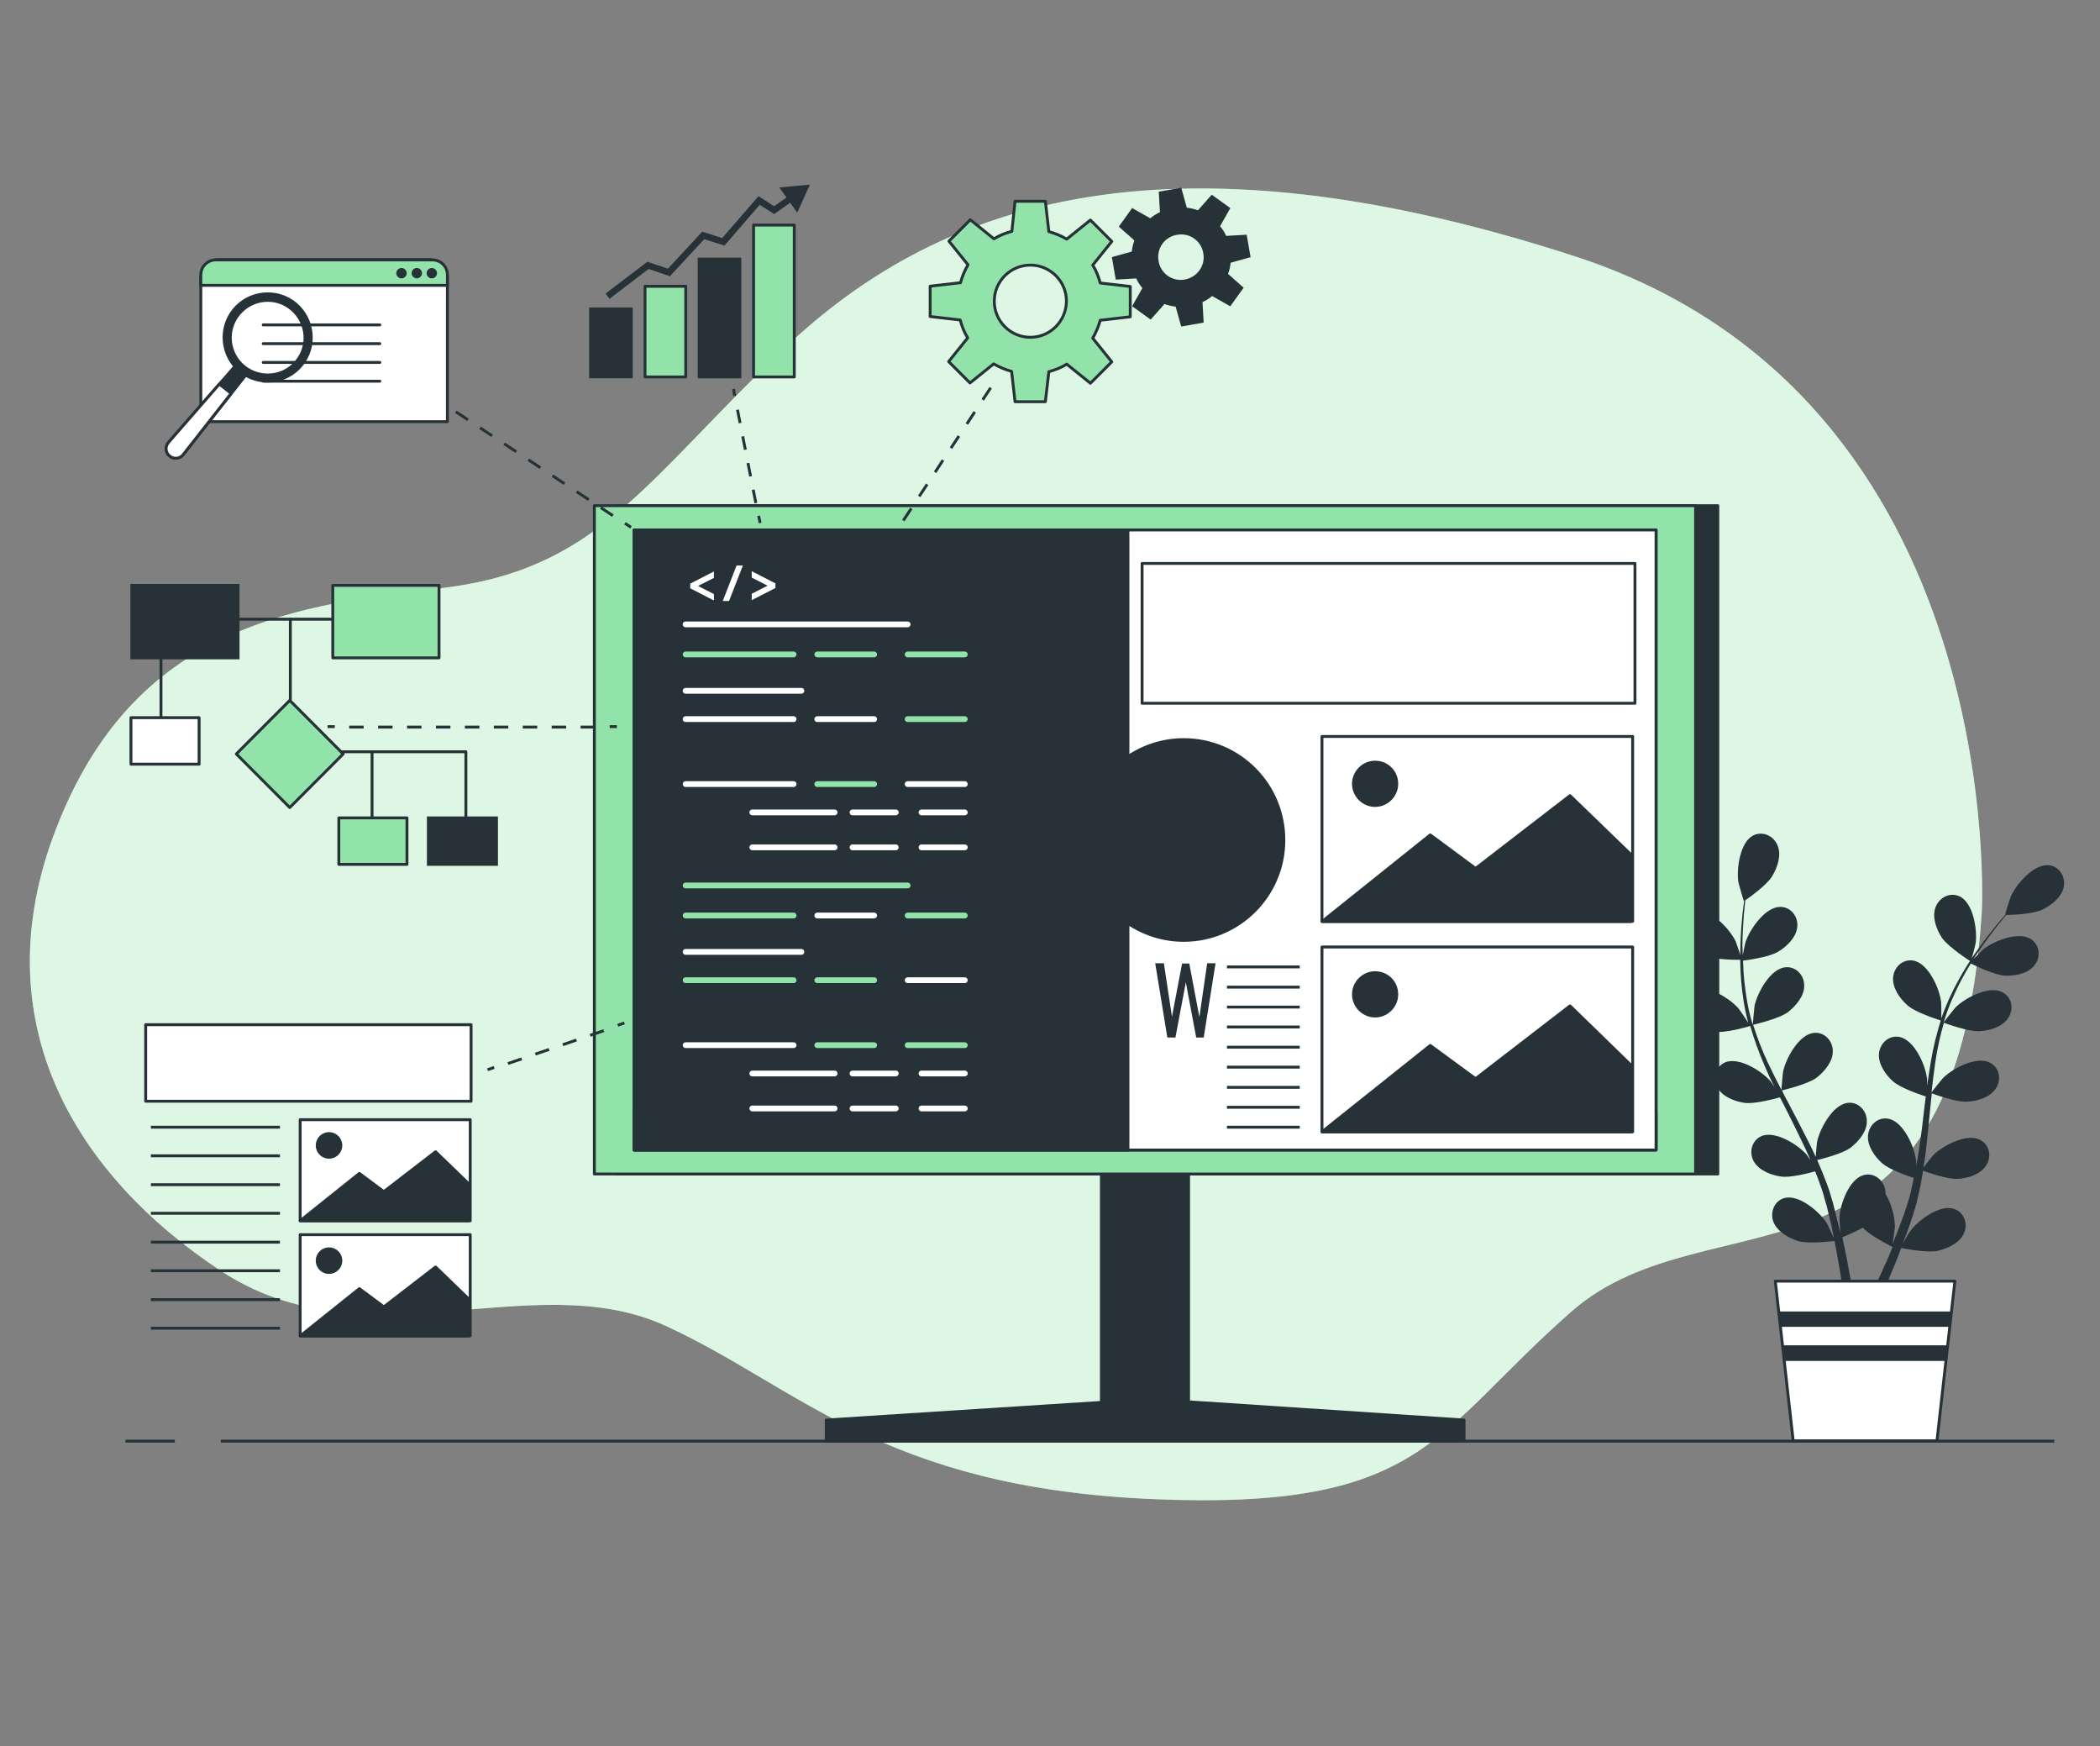 <svg xmlns="http://www.w3.org/2000/svg" xmlns:xlink="http://www.w3.org/1999/xlink" width="545" zoomAndPan="magnify" viewBox="0 0 408.75 339.75" height="453" preserveAspectRatio="xMidYMid meet" version="1.0"><rect x="0" y="0" width="408.75" height="339.75" fill="#808080" stroke="none"/><path fill="#92e3a9" d="M 385.734 177.535 C 385.734 177.535 391.352 77.426 306.5 49.863 C 221.652 22.305 178.945 42.555 151.973 68.426 C 125 94.297 116.012 111.168 85.105 114.543 C 54.199 117.918 25.539 123.543 10.93 161.227 C -3.68 198.91 14.863 228.719 42.961 247.277 C 71.055 265.84 103.648 246.152 129.496 257.965 C 155.344 269.773 171.641 289.461 224.461 291.711 C 277.281 293.961 278.969 278.773 305.941 255.152 C 332.91 231.531 380.676 256.277 385.734 177.535 Z M 385.734 177.535 " fill-opacity="1" fill-rule="nonzero"/><path fill="#ffffff" d="M 385.734 177.535 C 385.734 177.535 391.352 77.426 306.5 49.863 C 221.652 22.305 178.945 42.555 151.973 68.426 C 125 94.297 116.012 111.168 85.105 114.543 C 54.199 117.918 25.539 123.543 10.93 161.227 C -3.68 198.91 14.863 228.719 42.961 247.277 C 71.055 265.84 103.648 246.152 129.496 257.965 C 155.344 269.773 171.641 289.461 224.461 291.711 C 277.281 293.961 278.969 278.773 305.941 255.152 C 332.91 231.531 380.676 256.277 385.734 177.535 Z M 385.734 177.535 " fill-opacity="0.698" fill-rule="nonzero"/><path fill="#263238" d="M 331.844 185.973 C 333.922 186.871 339.035 186.762 339.035 186.762 C 339.094 186.762 337.914 183.387 337.855 183.219 C 336.734 180.855 333.191 176.973 330.27 177.367 C 328.191 177.648 327.012 179.73 327.516 181.699 C 328.023 183.668 330.047 185.184 331.844 185.973 Z M 331.844 185.973 " fill-opacity="1" fill-rule="nonzero"/><path fill="#263238" d="M 333.586 200.766 C 335.777 201.102 340.328 199.754 340.668 199.641 C 341.398 202.172 342.352 204.758 343.422 207.289 C 344.039 208.75 344.711 210.215 345.441 211.621 C 345.051 211 344.656 210.438 344.602 210.383 C 342.914 208.414 338.477 205.602 335.777 206.727 C 333.867 207.57 333.305 209.875 334.262 211.621 C 335.273 213.418 337.633 214.32 339.543 214.602 C 341.508 214.883 345.387 213.812 346.453 213.531 C 346.734 214.094 347.016 214.656 347.297 215.164 C 348.645 217.805 349.938 220.449 351.176 223.035 C 351.625 223.938 352.016 224.895 352.41 225.793 C 352.016 225.23 351.738 224.781 351.68 224.723 C 349.996 222.758 345.555 219.945 342.859 221.07 C 340.949 221.914 340.387 224.219 341.34 225.961 C 342.352 227.762 344.711 228.66 346.621 228.941 C 348.477 229.223 352.129 228.27 353.309 227.93 C 353.703 228.887 354.039 229.844 354.379 230.797 C 354.602 231.473 354.828 232.035 354.996 232.711 C 355.164 233.387 355.332 234.004 355.559 234.68 C 355.84 235.918 356.176 237.211 356.457 238.449 C 356.625 239.293 356.793 240.137 356.961 240.922 C 356.57 240.023 355.668 238.223 355.613 238.055 C 354.207 235.859 350.277 232.43 347.41 233.105 C 345.387 233.609 344.488 235.805 345.16 237.715 C 345.891 239.629 348.082 240.867 349.938 241.484 C 351.961 242.102 356.512 241.543 357.074 241.484 C 357.355 242.836 357.582 244.184 357.805 245.422 C 358.312 248.176 358.648 250.652 358.93 252.734 L 360.84 252.734 C 360.504 250.539 360.055 248.008 359.492 245.086 C 359.211 243.734 358.93 242.215 358.594 240.754 C 358.93 240.641 360.84 239.855 362.582 238.898 C 364.098 240.527 367.918 242.383 368.371 242.664 C 367.863 243.961 367.359 245.195 366.797 246.32 C 365.727 248.738 364.719 250.934 363.875 252.734 L 365.953 252.734 C 366.738 251.047 367.527 249.133 368.426 246.996 C 368.988 245.703 369.492 244.297 370.055 242.836 C 370.617 242.945 375.113 243.848 377.191 243.398 C 379.102 242.945 381.406 241.879 382.25 240.023 C 383.09 238.168 382.359 235.918 380.34 235.242 C 377.586 234.285 373.371 237.434 371.797 239.574 C 371.684 239.684 370.84 241.148 370.336 242.047 C 370.562 241.484 370.785 240.867 371.012 240.305 C 371.461 239.121 371.852 237.887 372.305 236.59 C 372.473 235.973 372.695 235.297 372.863 234.68 C 373.09 234.062 373.203 233.328 373.371 232.656 C 373.766 231.078 374.043 229.449 374.324 227.816 C 375.395 228.211 379.16 229.504 381.07 229.391 C 383.035 229.281 385.453 228.551 386.574 226.805 C 387.699 225.117 387.305 222.758 385.395 221.801 C 382.812 220.449 378.148 222.926 376.293 224.781 C 376.18 224.895 375 226.355 374.383 227.199 C 374.551 226.188 374.719 225.23 374.832 224.219 C 375.168 221.352 375.449 218.367 375.73 215.445 C 375.844 214.543 375.898 213.645 376.012 212.746 C 376.406 212.914 380.844 214.543 382.98 214.375 C 384.945 214.262 387.363 213.531 388.484 211.789 C 389.609 210.102 389.215 207.738 387.305 206.781 C 384.723 205.434 380.059 207.906 378.203 209.766 C 378.09 209.875 376.348 212.012 375.957 212.574 C 376.18 210.605 376.406 208.641 376.688 206.727 C 377.078 204.082 377.641 201.496 378.371 199.02 C 378.539 199.078 383.148 200.82 385.395 200.652 C 387.363 200.539 389.777 199.809 390.902 198.066 C 392.027 196.379 391.633 194.016 389.723 193.059 C 387.137 191.711 382.473 194.184 380.621 196.039 C 380.449 196.211 378.652 198.457 378.371 198.91 C 378.426 198.738 378.426 198.629 378.484 198.457 C 379.27 195.816 380.395 193.398 381.52 191.148 C 382.191 189.855 382.867 188.672 383.598 187.492 C 384.441 187.887 388.207 189.742 390.227 189.855 C 392.195 189.91 394.668 189.516 395.961 187.887 C 397.254 186.309 397.082 183.949 395.34 182.766 C 392.926 181.137 388.035 183.105 386.016 184.734 C 385.902 184.848 384.891 185.859 384.16 186.59 C 384.496 186.086 384.832 185.523 385.172 185.074 C 386.406 183.219 387.645 181.641 388.711 180.234 C 389.328 179.449 389.945 178.719 390.508 178.043 C 391.52 178.043 395.68 177.875 397.477 177.031 C 399.219 176.188 401.242 174.668 401.691 172.645 C 402.086 170.676 400.906 168.594 398.824 168.367 C 395.902 168.031 392.477 172.023 391.41 174.387 C 391.297 174.613 390.227 177.988 390.285 177.988 C 390.285 177.988 390.34 177.988 390.34 177.988 C 389.777 178.605 389.215 179.281 388.598 180.012 C 387.477 181.418 386.184 182.992 384.945 184.793 C 383.652 186.59 382.359 188.617 381.125 190.867 C 379.891 193.117 378.766 195.535 377.867 198.176 C 377.867 198.234 377.867 198.234 377.867 198.289 C 377.867 197.445 377.867 195.027 377.809 194.859 C 377.473 192.273 375.336 187.492 372.473 186.93 C 370.391 186.535 368.652 188.168 368.48 190.191 C 368.312 192.215 369.773 194.297 371.234 195.59 C 372.863 197.055 377.418 198.457 377.754 198.57 C 376.969 201.102 376.293 203.746 375.844 206.5 C 375.562 208.078 375.336 209.652 375.113 211.227 C 375.113 210.496 375.113 209.82 375.055 209.707 C 374.719 207.121 372.582 202.34 369.719 201.777 C 367.641 201.383 365.898 203.016 365.727 205.039 C 365.559 207.062 367.02 209.145 368.48 210.438 C 369.941 211.73 373.82 213.027 374.832 213.363 C 374.777 213.98 374.664 214.602 374.605 215.219 C 374.27 218.145 373.934 221.07 373.484 223.938 C 373.312 224.949 373.145 225.906 372.977 226.918 C 372.977 226.242 372.977 225.68 372.922 225.625 C 372.582 223.035 370.449 218.258 367.582 217.695 C 365.504 217.301 363.762 218.93 363.594 220.957 C 363.426 222.98 364.887 225.062 366.348 226.355 C 367.75 227.594 371.293 228.828 372.527 229.223 C 372.305 230.234 372.078 231.25 371.852 232.203 C 371.684 232.879 371.516 233.5 371.293 234.172 C 371.066 234.793 370.898 235.465 370.672 236.086 C 370.223 237.266 369.773 238.559 369.324 239.684 C 368.988 240.473 368.707 241.258 368.371 242.047 C 368.539 241.035 368.82 239.066 368.82 238.898 C 368.875 237.152 368.258 234.344 367.02 232.375 C 367.02 232.094 367.02 231.867 366.965 231.586 C 366.629 229.617 364.773 228.098 362.75 228.66 C 359.941 229.391 358.141 234.344 358.031 236.984 C 358.031 237.152 358.141 238.84 358.199 239.855 C 358.031 239.234 357.918 238.617 357.75 237.996 C 357.469 236.762 357.133 235.523 356.793 234.172 C 356.625 233.555 356.402 232.879 356.23 232.262 C 356.062 231.586 355.781 230.969 355.559 230.293 C 354.996 228.773 354.379 227.254 353.703 225.738 C 354.77 225.457 358.648 224.5 360.223 223.316 C 361.738 222.137 363.426 220.168 363.367 218.145 C 363.367 216.121 361.738 214.375 359.66 214.602 C 356.738 214.938 354.266 219.551 353.703 222.082 C 353.648 222.25 353.477 224.105 353.422 225.117 C 353.027 224.219 352.578 223.316 352.129 222.418 C 350.836 219.832 349.434 217.188 348.086 214.602 C 347.633 213.812 347.242 213.027 346.848 212.184 C 347.242 212.07 351.848 211 353.59 209.707 C 355.109 208.527 356.793 206.559 356.738 204.531 C 356.738 202.508 355.109 200.766 353.027 200.988 C 350.105 201.328 347.633 205.938 347.074 208.469 C 347.016 208.641 346.793 211.34 346.734 212.07 C 345.836 210.324 344.938 208.527 344.094 206.781 C 342.969 204.363 342.016 201.891 341.23 199.414 C 341.398 199.359 346.23 198.289 348.027 196.941 C 349.547 195.758 351.23 193.789 351.176 191.766 C 351.176 189.742 349.547 187.996 347.465 188.223 C 344.543 188.559 342.07 193.172 341.508 195.703 C 341.453 195.93 341.23 198.797 341.172 199.359 C 341.117 199.191 341.059 199.078 341.004 198.91 C 340.219 196.266 339.824 193.621 339.543 191.148 C 339.375 189.684 339.316 188.277 339.262 186.93 C 340.16 186.816 344.375 186.254 346.117 185.184 C 347.805 184.172 349.602 182.43 349.824 180.406 C 350.051 178.379 348.59 176.469 346.512 176.469 C 343.59 176.469 340.609 180.797 339.77 183.273 C 339.711 183.387 339.43 184.848 339.207 185.859 C 339.207 185.242 339.148 184.625 339.148 184.004 C 339.148 181.812 339.316 179.785 339.43 177.988 C 339.543 176.973 339.598 176.074 339.711 175.176 C 340.555 174.613 343.926 172.195 344.938 170.508 C 345.949 168.82 346.793 166.457 346.004 164.543 C 345.273 162.688 343.141 161.621 341.23 162.574 C 338.645 163.926 337.969 169.156 338.363 171.688 C 338.418 171.914 339.375 175.344 339.43 175.285 C 339.43 175.285 339.488 175.23 339.488 175.23 C 339.375 176.074 339.262 176.918 339.148 177.93 C 338.98 179.73 338.812 181.754 338.758 183.949 C 338.699 186.141 338.699 188.559 338.926 191.09 C 339.148 193.621 339.543 196.266 340.273 198.965 C 340.273 199.02 340.273 199.02 340.328 199.078 C 339.879 198.348 338.531 196.379 338.418 196.266 C 336.734 194.297 332.293 191.484 329.598 192.609 C 327.688 193.453 327.125 195.758 328.078 197.504 C 329.316 199.582 331.676 200.484 333.586 200.766 Z M 333.586 200.766 " fill-opacity="1" fill-rule="nonzero"/><path fill="#263238" d="M 383.598 187.098 C 383.652 187.152 384.551 183.668 384.551 183.5 C 384.891 180.91 384.102 175.738 381.461 174.441 C 379.551 173.543 377.473 174.613 376.742 176.523 C 376.012 178.438 376.91 180.855 377.977 182.484 C 379.27 184.344 383.598 187.098 383.598 187.098 Z M 383.598 187.098 " fill-opacity="1" fill-rule="nonzero"/><path stroke-linecap="round" transform="matrix(0.562, 0, 0, 0.562, -5.365, 21.575)" fill-opacity="1" fill="#ffffff" fill-rule="nonzero" stroke-linejoin="round" d="M 680.397 460.501 L 630.603 460.501 L 624.402 405.202 L 686.598 405.202 Z M 680.397 460.501 " stroke="#263238" stroke-width="1" stroke-opacity="1" stroke-miterlimit="10"/><path fill="#263238" d="M 346.117 255.207 L 346.512 258.188 L 379.496 258.188 L 379.832 255.207 Z M 346.117 255.207 " fill-opacity="1" fill-rule="nonzero"/><path fill="#263238" d="M 378.766 264.824 L 379.102 261.789 L 346.902 261.789 L 347.242 264.824 Z M 378.766 264.824 " fill-opacity="1" fill-rule="nonzero"/><path stroke-linecap="round" transform="matrix(0.562, 0, 0, 0.562, -5.365, 21.575)" fill-opacity="1" fill="#263238" fill-rule="nonzero" stroke-linejoin="round" d="M 391.002 337.798 L 421.2 337.798 L 421.2 459.702 L 391.002 459.702 Z M 391.002 337.798 " stroke="#263238" stroke-width="1" stroke-opacity="1" stroke-miterlimit="10"/><path stroke-linecap="round" transform="matrix(0.562, 0, 0, 0.562, -5.365, 21.575)" fill-opacity="1" fill="#263238" fill-rule="nonzero" stroke-linejoin="round" d="M 223.101 136.697 L 604.499 136.697 L 604.499 368.101 L 223.101 368.101 Z M 223.101 136.697 " stroke="#263238" stroke-width="1" stroke-opacity="1" stroke-miterlimit="10"/><path stroke-linecap="round" transform="matrix(0.562, 0, 0, 0.562, -5.365, 21.575)" fill-opacity="1" fill="#92e3a9" fill-rule="nonzero" stroke-linejoin="round" d="M 215.398 136.697 L 596.797 136.697 L 596.797 368.101 L 215.398 368.101 Z M 215.398 136.697 " stroke="#263238" stroke-width="1" stroke-opacity="1" stroke-miterlimit="10"/><path stroke-linecap="round" transform="matrix(0.562, 0, 0, 0.562, -5.365, 21.575)" fill-opacity="1" fill="#ffffff" fill-rule="nonzero" stroke-linejoin="round" d="M 229.197 145.101 L 583.102 145.101 L 583.102 359.801 L 229.197 359.801 Z M 229.197 145.101 " stroke="#263238" stroke-width="1" stroke-opacity="1" stroke-miterlimit="10"/><path stroke-linecap="round" transform="matrix(0.562, 0, 0, 0.562, -5.365, 21.575)" fill-opacity="1" fill="#ffffff" fill-rule="nonzero" stroke-linejoin="round" d="M 229.197 346.799 L 583.102 346.799 L 583.102 359.697 L 229.197 359.697 Z M 229.197 346.799 " stroke="#263238" stroke-width="1" stroke-opacity="1" stroke-miterlimit="10"/><path stroke-linecap="round" transform="matrix(0.562, 0, 0, 0.562, -5.365, 21.575)" fill-opacity="1" fill="#263238" fill-rule="nonzero" stroke-linejoin="round" d="M 407.797 446.103 L 295.703 453.299 L 295.703 460.598 L 516.597 460.598 L 516.597 453.299 Z M 407.797 446.103 " stroke="#263238" stroke-width="1" stroke-opacity="1" stroke-miterlimit="10"/><path stroke-linecap="round" transform="matrix(0.562, 0, 0, 0.562, -5.365, 21.575)" fill-opacity="1" fill="#ffffff" fill-rule="nonzero" stroke-linejoin="round" d="M 229.197 145.101 L 583.102 145.101 L 583.102 359.801 L 229.197 359.801 Z M 229.197 145.101 " stroke="#263238" stroke-width="1" stroke-opacity="1" stroke-miterlimit="10"/><path fill="#263238" d="M 193.059 75.609 L 191.516 77.957 L 191.043 77.648 L 192.59 75.301 M 189.969 80.309 L 188.422 82.656 L 187.953 82.348 L 189.5 79.996 M 186.879 85.004 L 185.332 87.352 L 184.863 87.043 L 186.406 84.695 M 183.785 89.699 L 182.242 92.051 L 181.77 91.738 L 183.316 89.391 M 180.695 94.398 L 179.148 96.746 L 178.68 96.438 L 180.227 94.09 M 177.605 99.094 L 176.059 101.441 L 175.59 101.133 L 177.137 98.785 " fill-opacity="1" fill-rule="nonzero"/><path stroke-linecap="round" transform="matrix(0.562, 0, 0, 0.562, -5.365, 21.575)" fill-opacity="1" fill="#92e3a9" fill-rule="nonzero" stroke-linejoin="round" d="M 400.999 71.3 L 400.999 60.799 L 390.599 59.597 C 390.001 57.402 389.202 55.298 387.999 53.402 L 394.603 45.199 L 387.2 37.803 L 378.997 44.401 C 377.099 43.303 375 42.4 372.803 41.803 L 371.6 31.302 L 361.097 31.302 L 359.998 41.699 C 357.802 42.303 355.702 43.102 353.797 44.303 L 345.602 37.698 L 338.198 45.102 L 344.802 53.298 C 343.697 55.201 342.8 57.298 342.202 59.5 L 331.698 60.701 L 331.698 71.203 L 342.098 72.397 C 342.703 74.599 343.502 76.703 344.698 78.599 L 338.101 86.802 L 345.497 94.199 L 353.7 87.6 C 355.598 88.698 357.697 89.601 359.901 90.198 L 361.097 100.699 L 371.6 100.699 L 372.803 90.302 C 375 89.698 377.099 88.899 378.997 87.698 L 387.2 94.303 L 394.603 86.899 L 387.999 78.697 C 389.098 76.801 390.001 74.703 390.599 72.501 Z M 366.401 78.398 C 359.498 78.398 353.902 72.8 353.902 65.903 C 353.902 59 359.498 53.402 366.401 53.402 C 373.297 53.402 378.9 59 378.9 65.903 C 378.802 72.897 373.199 78.398 366.401 78.398 Z M 366.401 78.398 " stroke="#263238" stroke-width="1" stroke-opacity="1" stroke-miterlimit="10"/><path stroke-linecap="butt" transform="matrix(0.562, 0, 0, 0.562, -5.365, 21.575)" fill-opacity="1" fill="#263238" fill-rule="nonzero" stroke-linejoin="miter" d="M 442.103 50.297 L 440.901 43.401 L 433.901 43.803 C 433.303 42.4 432.503 41.102 431.502 39.997 L 434.999 33.802 L 429.299 29.697 L 424.599 34.997 C 423.202 34.497 421.7 34.101 420.199 33.997 L 418.301 27.197 L 411.398 28.399 L 411.801 35.4 C 410.397 35.997 409.097 36.802 407.999 37.803 L 401.798 34.302 L 397.697 39.997 L 403.001 44.699 C 402.5 46.102 402.097 47.602 402 49.103 L 395.201 50.999 L 396.397 57.902 L 403.397 57.5 C 404.002 58.902 404.801 60.201 405.802 61.299 L 402.299 67.501 L 407.999 71.598 L 412.698 66.299 C 414.102 66.799 415.597 67.202 417.099 67.299 L 419.003 74.099 L 425.899 72.897 L 425.503 65.903 C 426.9 65.299 428.2 64.5 429.299 63.5 L 435.499 67.001 L 439.601 61.299 L 434.297 56.597 C 434.797 55.201 435.2 53.7 435.298 52.2 Z M 419.9 58.902 C 415.298 59.701 411.002 56.597 410.3 51.999 C 409.5 47.401 412.601 43.102 417.203 42.4 C 421.798 41.602 426.101 44.699 426.803 49.297 C 427.602 53.798 424.502 58.097 419.9 58.902 Z M 419.9 58.902 " stroke="#263238" stroke-width="1" stroke-opacity="1" stroke-miterlimit="10"/><path stroke-linecap="butt" transform="matrix(0.562, 0, 0, 0.562, -5.365, 21.575)" fill="none" stroke-linejoin="miter" d="M 263.601 96.303 L 263.997 98.699 " stroke="#263238" stroke-width="1" stroke-opacity="1" stroke-miterlimit="10"/><path fill="#263238" d="M 143.82 79.676 L 144.332 82.27 L 143.781 82.379 L 143.27 79.785 M 144.84 84.863 L 145.352 87.457 L 144.801 87.566 L 144.289 84.973 M 145.863 90.051 L 146.375 92.645 L 145.824 92.754 L 145.312 90.16 M 146.887 95.242 L 147.395 97.836 L 146.844 97.941 L 146.332 95.348 " fill-opacity="1" fill-rule="nonzero"/><path stroke-linecap="butt" transform="matrix(0.562, 0, 0, 0.562, -5.365, 21.575)" fill="none" stroke-linejoin="miter" d="M 272.297 140.197 L 272.798 142.698 " stroke="#263238" stroke-width="1" stroke-opacity="1" stroke-miterlimit="10"/><path stroke-linecap="round" transform="matrix(-0.562, -0, 0, -0.562, 306.679, 95.496)" fill-opacity="1" fill="#92e3a9" fill-rule="nonzero" stroke-linejoin="round" d="M 270.603 39.4 L 284.701 39.4 L 284.701 91.997 L 270.603 91.997 Z M 270.603 39.4 " stroke="#263238" stroke-width="1" stroke-opacity="1" stroke-miterlimit="10"/><path stroke-linecap="butt" transform="matrix(-0.562, -0, 0, -0.562, 285.519, 102.115)" fill-opacity="1" fill="#263238" fill-rule="nonzero" stroke-linejoin="miter" d="M 251.8 51.203 L 265.898 51.203 L 265.898 92 L 251.8 92 Z M 251.8 51.203 " stroke="#263238" stroke-width="1" stroke-opacity="1" stroke-miterlimit="10"/><path stroke-linecap="round" transform="matrix(-0.562, -0, 0, -0.562, 264.362, 107.41)" fill-opacity="1" fill="#92e3a9" fill-rule="nonzero" stroke-linejoin="round" d="M 232.897 60.598 L 247.001 60.598 L 247.001 91.998 L 232.897 91.998 Z M 232.897 60.598 " stroke="#263238" stroke-width="1" stroke-opacity="1" stroke-miterlimit="10"/><path stroke-linecap="butt" transform="matrix(-0.562, -0, 0, -0.562, 243.203, 111.823)" fill-opacity="1" fill="#263238" fill-rule="nonzero" stroke-linejoin="miter" d="M 214.102 68.5 L 228.2 68.5 L 228.2 92.003 L 214.102 92.003 Z M 214.102 68.5 " stroke="#263238" stroke-width="1" stroke-opacity="1" stroke-miterlimit="10"/><path fill="#263238" d="M 118.652 58.133 L 117.863 57.121 L 126.012 50.934 L 130 52.285 L 136.688 45.086 L 140.566 46.32 L 147.645 38.168 L 150.68 40.137 L 153.77 37.941 L 154.5 38.953 L 150.68 41.652 L 147.871 39.855 L 141.016 47.785 L 137.082 46.547 L 130.395 53.746 L 126.238 52.34 Z M 118.652 58.133 " fill-opacity="1" fill-rule="nonzero"/><path fill="#263238" d="M 155.176 41.371 L 157.648 35.918 L 151.691 36.48 Z M 155.176 41.371 " fill-opacity="1" fill-rule="nonzero"/><path stroke-linecap="butt" transform="matrix(0.562, 0, 0, 0.562, -5.365, 21.575)" fill="none" stroke-linejoin="miter" d="M 152.897 94.4 L 155.003 95.803 " stroke="#263238" stroke-width="1" stroke-opacity="1" stroke-miterlimit="10"/><path fill="#263238" d="M 84.191 76.797 L 86.543 78.348 L 86.23 78.82 L 83.883 77.266 M 88.891 79.902 L 91.242 81.457 L 90.934 81.926 L 88.582 80.371 M 93.594 83.012 L 95.941 84.562 L 95.633 85.035 L 93.281 83.48 M 98.293 86.117 L 100.641 87.672 L 100.332 88.141 L 97.984 86.586 M 102.992 89.227 L 105.344 90.777 L 105.031 91.246 L 102.684 89.695 M 107.691 92.332 L 110.043 93.887 L 109.734 94.355 L 107.383 92.801 M 112.395 95.441 L 114.742 96.992 L 114.434 97.461 L 112.082 95.91 M 117.094 98.547 L 119.445 100.102 L 119.133 100.57 L 116.785 99.016 " fill-opacity="1" fill-rule="nonzero"/><path stroke-linecap="butt" transform="matrix(0.562, 0, 0, 0.562, -5.365, 21.575)" fill="none" stroke-linejoin="miter" d="M 226 142.802 L 228.099 144.198 " stroke="#263238" stroke-width="1" stroke-opacity="1" stroke-miterlimit="10"/><path stroke-linecap="round" transform="matrix(0.562, 0, 0, 0.562, -5.365, 21.575)" fill-opacity="1" fill="#ffffff" fill-rule="nonzero" stroke-linejoin="round" d="M 164.499 107.603 L 79.099 107.603 L 79.099 57.902 C 79.099 54.402 81.997 51.499 85.501 51.499 L 158.103 51.499 C 161.6 51.499 164.499 54.402 164.499 57.902 Z M 164.499 107.603 " stroke="#263238" stroke-width="1" stroke-opacity="1" stroke-miterlimit="10"/><path stroke-linecap="round" transform="matrix(0.562, 0, 0, 0.562, -5.365, 21.575)" fill="none" stroke-linejoin="round" d="M 100.697 74.099 L 141.1 74.099 " stroke="#263238" stroke-width="1" stroke-opacity="1" stroke-miterlimit="10"/><path stroke-linecap="round" transform="matrix(0.562, 0, 0, 0.562, -5.365, 21.575)" fill="none" stroke-linejoin="round" d="M 100.697 80.6 L 141.1 80.6 " stroke="#263238" stroke-width="1" stroke-opacity="1" stroke-miterlimit="10"/><path stroke-linecap="round" transform="matrix(0.562, 0, 0, 0.562, -5.365, 21.575)" fill="none" stroke-linejoin="round" d="M 100.697 87.1 L 141.1 87.1 " stroke="#263238" stroke-width="1" stroke-opacity="1" stroke-miterlimit="10"/><path stroke-linecap="round" transform="matrix(0.562, 0, 0, 0.562, -5.365, 21.575)" fill="none" stroke-linejoin="round" d="M 100.697 93.601 L 141.1 93.601 " stroke="#263238" stroke-width="1" stroke-opacity="1" stroke-miterlimit="10"/><path stroke-linecap="round" transform="matrix(0.562, 0, 0, 0.562, -5.365, 21.575)" fill-opacity="1" fill="#92e3a9" fill-rule="nonzero" stroke-linejoin="round" d="M 164.499 60.403 L 164.499 56.798 C 164.499 53.902 162.198 51.603 159.299 51.603 L 84.298 51.603 C 81.4 51.603 79.099 53.902 79.099 56.798 L 79.099 60.403 Z M 164.499 60.403 " stroke="#263238" stroke-width="1" stroke-opacity="1" stroke-miterlimit="10"/><path stroke-linecap="round" transform="matrix(0.562, 0, 0, 0.562, -5.365, 21.575)" fill-opacity="1" fill="#263238" fill-rule="nonzero" stroke-linejoin="round" d="M 149.901 56.201 C 149.901 55.499 149.303 54.902 148.601 54.902 C 147.898 54.902 147.301 55.499 147.301 56.201 C 147.301 56.902 147.898 57.5 148.601 57.5 C 149.303 57.5 149.901 56.902 149.901 56.201 Z M 149.901 56.201 " stroke="#263238" stroke-width="1" stroke-opacity="1" stroke-miterlimit="10"/><path stroke-linecap="round" transform="matrix(0.562, 0, 0, 0.562, -5.365, 21.575)" fill-opacity="1" fill="#263238" fill-rule="nonzero" stroke-linejoin="round" d="M 155.198 56.201 C 155.198 55.499 154.6 54.902 153.898 54.902 C 153.203 54.902 152.598 55.499 152.598 56.201 C 152.598 56.902 153.203 57.5 153.898 57.5 C 154.6 57.5 155.198 56.902 155.198 56.201 Z M 155.198 56.201 " stroke="#263238" stroke-width="1" stroke-opacity="1" stroke-miterlimit="10"/><path stroke-linecap="round" transform="matrix(0.562, 0, 0, 0.562, -5.365, 21.575)" fill-opacity="1" fill="#263238" fill-rule="nonzero" stroke-linejoin="round" d="M 160.397 56.201 C 160.397 55.499 159.8 54.902 159.097 54.902 C 158.402 54.902 157.798 55.499 157.798 56.201 C 157.798 56.902 158.402 57.5 159.097 57.5 C 159.8 57.5 160.397 56.902 160.397 56.201 Z M 160.397 56.201 " stroke="#263238" stroke-width="1" stroke-opacity="1" stroke-miterlimit="10"/><path stroke-linecap="butt" transform="matrix(0.562, 0, 0, 0.562, -5.365, 21.575)" fill-opacity="1" fill="#263238" fill-rule="nonzero" stroke-linejoin="round" d="M 68.303 119.5 C 66.899 118.299 66.697 116.201 67.9 114.798 L 91.897 87.302 L 95.602 90.302 L 73.002 119 C 71.897 120.403 69.7 120.702 68.303 119.5 Z M 68.303 119.5 " stroke="#263238" stroke-width="1" stroke-opacity="1" stroke-miterlimit="10"/><path stroke-linecap="butt" transform="matrix(0.562, 0, 0, 0.562, -5.365, 21.575)" fill-opacity="1" fill="#ffffff" fill-rule="nonzero" stroke-linejoin="round" d="M 85.501 94.601 L 67.9 114.798 C 66.697 116.201 66.801 118.299 68.303 119.5 C 69.7 120.702 71.897 120.5 73.002 119 L 89.603 97.803 Z M 85.501 94.601 " stroke="#263238" stroke-width="1" stroke-opacity="1" stroke-miterlimit="10"/><path stroke-linecap="butt" transform="matrix(0.562, 0, 0, 0.562, -5.365, 21.575)" fill-opacity="1" fill="#263238" fill-rule="nonzero" stroke-linejoin="round" d="M 111.903 66.799 C 105.501 61.5 95.901 62.403 90.597 68.8 C 85.299 75.203 86.203 84.802 92.599 90.101 C 99.001 95.4 108.601 94.497 113.898 88.101 C 119.202 81.697 118.299 72.203 111.903 66.799 Z M 94.003 88.503 C 88.497 83.899 87.698 75.8 92.3 70.3 C 96.902 64.799 105 64 110.499 68.598 C 115.998 73.203 116.797 81.301 112.202 86.802 C 107.697 92.302 99.502 92.997 94.003 88.503 Z M 94.003 88.503 " stroke="#263238" stroke-width="1" stroke-opacity="1" stroke-miterlimit="10"/><path stroke-linecap="butt" transform="matrix(0.562, 0, 0, 0.562, -5.365, 21.575)" fill="none" stroke-linejoin="miter" d="M 122.998 213.199 L 125.5 213.199 " stroke="#263238" stroke-width="1" stroke-opacity="1" stroke-miterlimit="10"/><path fill="#263238" d="M 67.965 141.203 L 70.781 141.203 L 70.781 141.766 L 67.965 141.766 M 73.598 141.203 L 76.41 141.203 L 76.41 141.766 L 73.598 141.766 M 79.227 141.203 L 82.043 141.203 L 82.043 141.766 L 79.227 141.766 M 84.859 141.203 L 87.672 141.203 L 87.672 141.766 L 84.859 141.766 M 90.488 141.203 L 93.305 141.203 L 93.305 141.766 L 90.488 141.766 M 96.121 141.203 L 98.934 141.203 L 98.934 141.766 L 96.121 141.766 M 101.75 141.203 L 104.566 141.203 L 104.566 141.766 L 101.75 141.766 M 107.383 141.203 L 110.195 141.203 L 110.195 141.766 L 107.383 141.766 M 113.012 141.203 L 115.828 141.203 L 115.828 141.766 L 113.012 141.766 " fill-opacity="1" fill-rule="nonzero"/><path stroke-linecap="butt" transform="matrix(0.562, 0, 0, 0.562, -5.365, 21.575)" fill="none" stroke-linejoin="miter" d="M 220.702 213.199 L 223.198 213.199 " stroke="#263238" stroke-width="1" stroke-opacity="1" stroke-miterlimit="10"/><path stroke-linecap="round" transform="matrix(0.562, 0, 0, 0.562, -5.365, 21.575)" fill="none" stroke-linejoin="round" d="M 81.9 176 L 138.403 176 " stroke="#263238" stroke-width="1" stroke-opacity="1" stroke-miterlimit="10"/><path stroke-linecap="round" transform="matrix(0.562, 0, 0, 0.562, -5.365, 21.575)" fill="none" stroke-linejoin="round" d="M 110.103 203.802 L 110.103 176 " stroke="#263238" stroke-width="1" stroke-opacity="1" stroke-miterlimit="10"/><path stroke-linecap="round" transform="matrix(0.562, 0, 0, 0.562, -5.365, 21.575)" fill="none" stroke-linejoin="round" d="M 65.3 182.897 L 65.3 218.2 " stroke="#263238" stroke-width="1" stroke-opacity="1" stroke-miterlimit="10"/><path stroke-linecap="round" transform="matrix(0.562, 0, 0, 0.562, -5.365, 21.575)" fill="none" stroke-linejoin="round" d="M 119.703 221.902 L 170.901 221.902 L 170.901 252.802 " stroke="#263238" stroke-width="1" stroke-opacity="1" stroke-miterlimit="10"/><path stroke-linecap="round" transform="matrix(0.562, 0, 0, 0.562, -5.365, 21.575)" fill="none" stroke-linejoin="round" d="M 138.403 222.402 L 138.403 252.301 " stroke="#263238" stroke-width="1" stroke-opacity="1" stroke-miterlimit="10"/><path stroke-linecap="butt" transform="matrix(0.562, 0, 0, 0.562, -5.365, 21.575)" fill-opacity="1" fill="#263238" fill-rule="nonzero" stroke-linejoin="miter" d="M 55.199 164.297 L 92.001 164.297 L 92.001 189.398 L 55.199 189.398 Z M 55.199 164.297 " stroke="#263238" stroke-width="1" stroke-opacity="1" stroke-miterlimit="10"/><path stroke-linecap="round" transform="matrix(0.562, 0, 0, 0.562, -5.365, 21.575)" fill-opacity="1" fill="#92e3a9" fill-rule="nonzero" stroke-linejoin="round" d="M 124.798 164.297 L 161.6 164.297 L 161.6 189.398 L 124.798 189.398 Z M 124.798 164.297 " stroke="#263238" stroke-width="1" stroke-opacity="1" stroke-miterlimit="10"/><path stroke-linecap="round" transform="matrix(0.562, 0, 0, 0.562, -5.365, 21.575)" fill-opacity="1" fill="#92e3a9" fill-rule="nonzero" stroke-linejoin="round" d="M 126.898 244.801 L 150.498 244.801 L 150.498 260.9 L 126.898 260.9 Z M 126.898 244.801 " stroke="#263238" stroke-width="1" stroke-opacity="1" stroke-miterlimit="10"/><path stroke-linecap="round" transform="matrix(0.562, 0, 0, 0.562, -5.365, 21.575)" fill-opacity="1" fill="#ffffff" fill-rule="nonzero" stroke-linejoin="round" d="M 54.9 210.102 L 78.501 210.102 L 78.501 226.201 L 54.9 226.201 Z M 54.9 210.102 " stroke="#263238" stroke-width="1" stroke-opacity="1" stroke-miterlimit="10"/><path stroke-linecap="butt" transform="matrix(0.562, 0, 0, 0.562, -5.365, 21.575)" fill-opacity="1" fill="#263238" fill-rule="nonzero" stroke-linejoin="miter" d="M 157.902 244.801 L 181.502 244.801 L 181.502 260.9 L 157.902 260.9 Z M 157.902 244.801 " stroke="#263238" stroke-width="1" stroke-opacity="1" stroke-miterlimit="10"/><path stroke-linecap="round" transform="matrix(0.397, -0.398, 0.397, 0.398, -75.605, 102.016)" fill-opacity="1" fill="#92e3a9" fill-rule="nonzero" stroke-linejoin="round" d="M 97.002 209.301 L 123.199 209.304 L 123.201 235.502 L 97.003 235.499 Z M 97.002 209.301 " stroke="#263238" stroke-width="1" stroke-opacity="1" stroke-miterlimit="10"/><path stroke-linecap="butt" transform="matrix(0.562, 0, 0, 0.562, -5.365, 21.575)" fill="none" stroke-linejoin="miter" d="M 178.402 331.999 L 180.703 331.2 " stroke="#263238" stroke-width="1" stroke-opacity="1" stroke-miterlimit="10"/><path fill="#263238" d="M 98.781 206.688 L 101.445 205.77 L 101.629 206.305 L 98.961 207.219 M 104.113 204.855 L 106.781 203.941 L 106.961 204.473 L 104.297 205.387 M 109.445 203.027 L 112.113 202.113 L 112.293 202.645 L 109.629 203.559 M 114.777 201.199 L 117.445 200.285 L 117.629 200.816 L 114.961 201.73 " fill-opacity="1" fill-rule="nonzero"/><path stroke-linecap="butt" transform="matrix(0.562, 0, 0, 0.562, -5.365, 21.575)" fill="none" stroke-linejoin="miter" d="M 223.497 316.601 L 225.798 315.802 " stroke="#263238" stroke-width="1" stroke-opacity="1" stroke-miterlimit="10"/><path stroke-linecap="round" transform="matrix(0.562, 0, 0, 0.562, -5.365, 21.575)" fill-opacity="1" fill="#ffffff" fill-rule="nonzero" stroke-linejoin="round" d="M 60.003 316.4 L 172.702 316.4 L 172.702 342.903 L 60.003 342.903 Z M 60.003 316.4 " stroke="#263238" stroke-width="1" stroke-opacity="1" stroke-miterlimit="10"/><path stroke-linecap="round" transform="matrix(0.562, 0, 0, 0.562, -5.365, 21.575)" fill-opacity="1" fill="#ffffff" fill-rule="nonzero" stroke-linejoin="round" d="M 113.502 349.3 L 172.403 349.3 L 172.403 384.297 L 113.502 384.297 Z M 113.502 349.3 " stroke="#263238" stroke-width="1" stroke-opacity="1" stroke-miterlimit="10"/><path stroke-linecap="round" transform="matrix(0.562, 0, 0, 0.562, -5.365, 21.575)" fill-opacity="1" fill="#263238" fill-rule="nonzero" stroke-linejoin="round" d="M 113.502 384.297 L 134.002 367.899 L 142.497 374.199 L 160.397 360.398 L 172 371.601 L 172 384.297 Z M 113.502 384.297 " stroke="#263238" stroke-width="1" stroke-opacity="1" stroke-miterlimit="10"/><path stroke-linecap="round" transform="matrix(0.562, 0, 0, 0.562, -5.365, 21.575)" fill-opacity="1" fill="#263238" fill-rule="nonzero" stroke-linejoin="round" d="M 127.6 358.197 C 127.6 358.745 127.496 359.266 127.287 359.766 C 127.079 360.273 126.787 360.718 126.397 361.1 C 126.015 361.482 125.57 361.78 125.069 361.989 C 124.569 362.197 124.041 362.301 123.498 362.301 C 122.956 362.301 122.435 362.197 121.934 361.989 C 121.427 361.78 120.982 361.482 120.6 361.1 C 120.217 360.718 119.918 360.273 119.71 359.766 C 119.501 359.266 119.397 358.745 119.397 358.197 C 119.397 357.655 119.501 357.134 119.71 356.634 C 119.918 356.127 120.217 355.682 120.6 355.3 C 120.982 354.918 121.427 354.62 121.934 354.411 C 122.435 354.203 122.956 354.099 123.498 354.099 C 124.041 354.099 124.569 354.203 125.069 354.411 C 125.57 354.62 126.015 354.918 126.397 355.3 C 126.787 355.682 127.079 356.127 127.287 356.634 C 127.496 357.134 127.6 357.655 127.6 358.197 Z M 127.6 358.197 " stroke="#263238" stroke-width="1" stroke-opacity="1" stroke-miterlimit="10"/><path stroke-linecap="round" transform="matrix(0.562, 0, 0, 0.562, -5.365, 21.575)" fill-opacity="1" fill="#ffffff" fill-rule="nonzero" stroke-linejoin="round" d="M 113.502 389.103 L 172.403 389.103 L 172.403 424.101 L 113.502 424.101 Z M 113.502 389.103 " stroke="#263238" stroke-width="1" stroke-opacity="1" stroke-miterlimit="10"/><path stroke-linecap="round" transform="matrix(0.562, 0, 0, 0.562, -5.365, 21.575)" fill-opacity="1" fill="#263238" fill-rule="nonzero" stroke-linejoin="round" d="M 113.502 424.198 L 134.002 407.8 L 142.497 414.099 L 160.397 400.299 L 172 411.502 L 172 424.198 Z M 113.502 424.198 " stroke="#263238" stroke-width="1" stroke-opacity="1" stroke-miterlimit="10"/><path stroke-linecap="round" transform="matrix(0.562, 0, 0, 0.562, -5.365, 21.575)" fill-opacity="1" fill="#263238" fill-rule="nonzero" stroke-linejoin="round" d="M 127.6 398.097 C 127.6 398.646 127.496 399.167 127.287 399.667 C 127.079 400.174 126.787 400.612 126.397 401.001 C 126.015 401.383 125.57 401.681 125.069 401.89 C 124.569 402.098 124.041 402.202 123.498 402.202 C 122.956 402.202 122.435 402.098 121.934 401.89 C 121.427 401.681 120.982 401.383 120.6 401.001 C 120.217 400.612 119.918 400.174 119.71 399.667 C 119.501 399.167 119.397 398.646 119.397 398.097 C 119.397 397.556 119.501 397.035 119.71 396.528 C 119.918 396.028 120.217 395.583 120.6 395.201 C 120.982 394.819 121.427 394.521 121.934 394.312 C 122.435 394.104 122.956 394 123.498 394 C 124.041 394 124.569 394.104 125.069 394.312 C 125.57 394.521 126.015 394.819 126.397 395.201 C 126.787 395.583 127.079 396.028 127.287 396.528 C 127.496 397.035 127.6 397.556 127.6 398.097 Z M 127.6 398.097 " stroke="#263238" stroke-width="1" stroke-opacity="1" stroke-miterlimit="10"/><path stroke-linecap="butt" transform="matrix(0.562, 0, 0, 0.562, -5.365, 21.575)" fill="none" stroke-linejoin="miter" d="M 61.803 351.897 L 106.502 351.897 " stroke="#263238" stroke-width="1" stroke-opacity="1" stroke-miterlimit="10"/><path stroke-linecap="butt" transform="matrix(0.562, 0, 0, 0.562, -5.365, 21.575)" fill="none" stroke-linejoin="miter" d="M 61.803 361.801 L 106.502 361.801 " stroke="#263238" stroke-width="1" stroke-opacity="1" stroke-miterlimit="10"/><path stroke-linecap="butt" transform="matrix(0.562, 0, 0, 0.562, -5.365, 21.575)" fill="none" stroke-linejoin="miter" d="M 61.803 371.802 L 106.502 371.802 " stroke="#263238" stroke-width="1" stroke-opacity="1" stroke-miterlimit="10"/><path stroke-linecap="butt" transform="matrix(0.562, 0, 0, 0.562, -5.365, 21.575)" fill="none" stroke-linejoin="miter" d="M 61.803 381.7 L 106.502 381.7 " stroke="#263238" stroke-width="1" stroke-opacity="1" stroke-miterlimit="10"/><path stroke-linecap="butt" transform="matrix(0.562, 0, 0, 0.562, -5.365, 21.575)" fill="none" stroke-linejoin="miter" d="M 61.803 391.701 L 106.502 391.701 " stroke="#263238" stroke-width="1" stroke-opacity="1" stroke-miterlimit="10"/><path stroke-linecap="butt" transform="matrix(0.562, 0, 0, 0.562, -5.365, 21.575)" fill="none" stroke-linejoin="miter" d="M 61.803 401.598 L 106.502 401.598 " stroke="#263238" stroke-width="1" stroke-opacity="1" stroke-miterlimit="10"/><path stroke-linecap="butt" transform="matrix(0.562, 0, 0, 0.562, -5.365, 21.575)" fill="none" stroke-linejoin="miter" d="M 61.803 411.599 L 106.502 411.599 " stroke="#263238" stroke-width="1" stroke-opacity="1" stroke-miterlimit="10"/><path stroke-linecap="butt" transform="matrix(0.562, 0, 0, 0.562, -5.365, 21.575)" fill="none" stroke-linejoin="miter" d="M 61.803 421.503 L 106.502 421.503 " stroke="#263238" stroke-width="1" stroke-opacity="1" stroke-miterlimit="10"/><path stroke-linecap="round" transform="matrix(0.562, 0, 0, 0.562, -5.365, 21.575)" fill-opacity="1" fill="#ffffff" fill-rule="nonzero" stroke-linejoin="round" d="M 405.1 156.699 L 575.803 156.699 L 575.803 205.101 L 405.1 205.101 Z M 405.1 156.699 " stroke="#263238" stroke-width="1" stroke-opacity="1" stroke-miterlimit="10"/><path stroke-linecap="round" transform="matrix(0.562, 0, 0, 0.562, -5.365, 21.575)" fill-opacity="1" fill="#ffffff" fill-rule="nonzero" stroke-linejoin="round" d="M 467.4 216.603 L 574.997 216.603 L 574.997 280.597 L 467.4 280.597 Z M 467.4 216.603 " stroke="#263238" stroke-width="1" stroke-opacity="1" stroke-miterlimit="10"/><path stroke-linecap="round" transform="matrix(0.562, 0, 0, 0.562, -5.365, 21.575)" fill-opacity="1" fill="#263238" fill-rule="nonzero" stroke-linejoin="round" d="M 467.4 280.701 L 504.897 250.697 L 520.601 262.303 L 553.301 237.098 L 574.399 257.497 L 574.399 280.701 Z M 467.4 280.701 " stroke="#263238" stroke-width="1" stroke-opacity="1" stroke-miterlimit="10"/><path stroke-linecap="round" transform="matrix(0.562, 0, 0, 0.562, -5.365, 21.575)" fill-opacity="1" fill="#263238" fill-rule="nonzero" stroke-linejoin="round" d="M 493.302 233 C 493.302 237.098 489.902 240.501 485.801 240.501 C 481.7 240.501 478.3 237.098 478.3 233 C 478.3 228.903 481.7 225.5 485.801 225.5 C 490 225.5 493.302 228.799 493.302 233 Z M 493.302 233 " stroke="#263238" stroke-width="1" stroke-opacity="1" stroke-miterlimit="10"/><path stroke-linecap="round" transform="matrix(0.562, 0, 0, 0.562, -5.365, 21.575)" fill-opacity="1" fill="#ffffff" fill-rule="nonzero" stroke-linejoin="round" d="M 467.4 289.501 L 574.997 289.501 L 574.997 353.502 L 467.4 353.502 Z M 467.4 289.501 " stroke="#263238" stroke-width="1" stroke-opacity="1" stroke-miterlimit="10"/><path stroke-linecap="round" transform="matrix(0.562, 0, 0, 0.562, -5.365, 21.575)" fill-opacity="1" fill="#263238" fill-rule="nonzero" stroke-linejoin="round" d="M 467.4 353.502 L 504.897 323.602 L 520.601 335.103 L 553.301 309.899 L 574.399 330.401 L 574.399 353.502 Z M 467.4 353.502 " stroke="#263238" stroke-width="1" stroke-opacity="1" stroke-miterlimit="10"/><path stroke-linecap="round" transform="matrix(0.562, 0, 0, 0.562, -5.365, 21.575)" fill-opacity="1" fill="#263238" fill-rule="nonzero" stroke-linejoin="round" d="M 493.302 305.898 C 493.302 310.003 489.902 313.399 485.801 313.399 C 481.7 313.399 478.3 310.003 478.3 305.898 C 478.3 301.801 481.7 298.397 485.801 298.397 C 490 298.397 493.302 301.703 493.302 305.898 Z M 493.302 305.898 " stroke="#263238" stroke-width="1" stroke-opacity="1" stroke-miterlimit="10"/><path fill="#263238" d="M 227.215 201.891 L 224.855 187.434 L 226.539 187.434 L 228.113 197.84 L 230.082 187.492 L 231.484 187.492 L 233.453 197.895 L 234.969 187.434 L 236.598 187.434 L 234.293 201.891 L 232.832 201.891 L 230.812 191.148 L 228.789 201.891 Z M 227.215 201.891 " fill-opacity="1" fill-rule="nonzero"/><path stroke-linecap="butt" transform="matrix(0.562, 0, 0, 0.562, -5.365, 21.575)" fill="none" stroke-linejoin="miter" d="M 434.498 296.397 L 459.698 296.397 " stroke="#263238" stroke-width="1" stroke-opacity="1" stroke-miterlimit="10"/><path stroke-linecap="butt" transform="matrix(0.562, 0, 0, 0.562, -5.365, 21.575)" fill="none" stroke-linejoin="miter" d="M 434.498 303.398 L 459.698 303.398 " stroke="#263238" stroke-width="1" stroke-opacity="1" stroke-miterlimit="10"/><path stroke-linecap="butt" transform="matrix(0.562, 0, 0, 0.562, -5.365, 21.575)" fill="none" stroke-linejoin="miter" d="M 434.498 310.302 L 459.698 310.302 " stroke="#263238" stroke-width="1" stroke-opacity="1" stroke-miterlimit="10"/><path stroke-linecap="butt" transform="matrix(0.562, 0, 0, 0.562, -5.365, 21.575)" fill="none" stroke-linejoin="miter" d="M 434.498 317.198 L 459.698 317.198 " stroke="#263238" stroke-width="1" stroke-opacity="1" stroke-miterlimit="10"/><path stroke-linecap="butt" transform="matrix(0.562, 0, 0, 0.562, -5.365, 21.575)" fill="none" stroke-linejoin="miter" d="M 434.498 324.199 L 459.698 324.199 " stroke="#263238" stroke-width="1" stroke-opacity="1" stroke-miterlimit="10"/><path stroke-linecap="butt" transform="matrix(0.562, 0, 0, 0.562, -5.365, 21.575)" fill="none" stroke-linejoin="miter" d="M 434.498 331.103 L 459.698 331.103 " stroke="#263238" stroke-width="1" stroke-opacity="1" stroke-miterlimit="10"/><path stroke-linecap="butt" transform="matrix(0.562, 0, 0, 0.562, -5.365, 21.575)" fill="none" stroke-linejoin="miter" d="M 434.498 338.097 L 459.698 338.097 " stroke="#263238" stroke-width="1" stroke-opacity="1" stroke-miterlimit="10"/><path stroke-linecap="butt" transform="matrix(0.562, 0, 0, 0.562, -5.365, 21.575)" fill="none" stroke-linejoin="miter" d="M 434.498 345 L 459.698 345 " stroke="#263238" stroke-width="1" stroke-opacity="1" stroke-miterlimit="10"/><path stroke-linecap="butt" transform="matrix(0.562, 0, 0, 0.562, -5.365, 21.575)" fill="none" stroke-linejoin="miter" d="M 434.498 351.897 L 459.698 351.897 " stroke="#263238" stroke-width="1" stroke-opacity="1" stroke-miterlimit="10"/><path stroke-linecap="round" transform="matrix(0.562, 0, 0, 0.562, -5.365, 21.575)" fill-opacity="1" fill="#263238" fill-rule="nonzero" stroke-linejoin="round" d="M 419.497 217.7 C 412.399 217.7 405.698 219.902 400.199 223.597 L 400.199 145.101 L 229.197 145.101 L 229.197 359.801 L 400.199 359.801 L 400.199 281.298 C 405.698 285 412.399 287.202 419.497 287.202 C 438.697 287.202 454.199 271.602 454.199 252.503 C 454.199 233.202 438.697 217.7 419.497 217.7 Z M 419.497 217.7 " stroke="#263238" stroke-width="1" stroke-opacity="1" stroke-miterlimit="10"/><path stroke-linecap="round" transform="matrix(0.562, 0, 0, 0.562, -5.365, 21.575)" fill="none" stroke-linejoin="round" d="M 247 177.799 L 323.899 177.799 " stroke="#ffffff" stroke-width="2" stroke-opacity="1" stroke-miterlimit="10"/><path stroke-linecap="round" transform="matrix(0.562, 0, 0, 0.562, -5.365, 21.575)" fill="none" stroke-linejoin="round" d="M 247 200.802 L 287.097 200.802 " stroke="#ffffff" stroke-width="2" stroke-opacity="1" stroke-miterlimit="10"/><path stroke-linecap="round" transform="matrix(0.562, 0, 0, 0.562, -5.365, 21.575)" fill="none" stroke-linejoin="round" d="M 247 188.203 L 284.4 188.203 " stroke="#92e3a9" stroke-width="2" stroke-opacity="1" stroke-miterlimit="10"/><path stroke-linecap="round" transform="matrix(0.562, 0, 0, 0.562, -5.365, 21.575)" fill="none" stroke-linejoin="round" d="M 292.603 188.203 L 312.303 188.203 " stroke="#92e3a9" stroke-width="2" stroke-opacity="1" stroke-miterlimit="10"/><path stroke-linecap="round" transform="matrix(0.562, 0, 0, 0.562, -5.365, 21.575)" fill="none" stroke-linejoin="round" d="M 323.899 188.203 L 343.697 188.203 " stroke="#92e3a9" stroke-width="2" stroke-opacity="1" stroke-miterlimit="10"/><path stroke-linecap="round" transform="matrix(0.562, 0, 0, 0.562, -5.365, 21.575)" fill="none" stroke-linejoin="round" d="M 247 210.602 L 284.4 210.602 " stroke="#ffffff" stroke-width="2" stroke-opacity="1" stroke-miterlimit="10"/><path stroke-linecap="round" transform="matrix(0.562, 0, 0, 0.562, -5.365, 21.575)" fill="none" stroke-linejoin="round" d="M 292.603 210.602 L 312.303 210.602 " stroke="#ffffff" stroke-width="2" stroke-opacity="1" stroke-miterlimit="10"/><path stroke-linecap="round" transform="matrix(0.562, 0, 0, 0.562, -5.365, 21.575)" fill="none" stroke-linejoin="round" d="M 323.899 210.602 L 343.697 210.602 " stroke="#92e3a9" stroke-width="2" stroke-opacity="1" stroke-miterlimit="10"/><path stroke-linecap="round" transform="matrix(0.562, 0, 0, 0.562, -5.365, 21.575)" fill="none" stroke-linejoin="round" d="M 247 233.098 L 284.4 233.098 " stroke="#ffffff" stroke-width="2" stroke-opacity="1" stroke-miterlimit="10"/><path stroke-linecap="round" transform="matrix(0.562, 0, 0, 0.562, -5.365, 21.575)" fill="none" stroke-linejoin="round" d="M 292.603 233.098 L 312.303 233.098 " stroke="#92e3a9" stroke-width="2" stroke-opacity="1" stroke-miterlimit="10"/><path stroke-linecap="round" transform="matrix(0.562, 0, 0, 0.562, -5.365, 21.575)" fill="none" stroke-linejoin="round" d="M 323.899 233.098 L 343.697 233.098 " stroke="#ffffff" stroke-width="2" stroke-opacity="1" stroke-miterlimit="10"/><path stroke-linecap="round" transform="matrix(0.562, 0, 0, 0.562, -5.365, 21.575)" fill="none" stroke-linejoin="round" d="M 270.1 242.898 L 298.602 242.898 " stroke="#ffffff" stroke-width="2" stroke-opacity="1" stroke-miterlimit="10"/><path stroke-linecap="round" transform="matrix(0.562, 0, 0, 0.562, -5.365, 21.575)" fill="none" stroke-linejoin="round" d="M 304.803 242.898 L 319.797 242.898 " stroke="#ffffff" stroke-width="2" stroke-opacity="1" stroke-miterlimit="10"/><path stroke-linecap="round" transform="matrix(0.562, 0, 0, 0.562, -5.365, 21.575)" fill="none" stroke-linejoin="round" d="M 328.702 242.898 L 343.697 242.898 " stroke="#ffffff" stroke-width="2" stroke-opacity="1" stroke-miterlimit="10"/><path stroke-linecap="round" transform="matrix(0.562, 0, 0, 0.562, -5.365, 21.575)" fill="none" stroke-linejoin="round" d="M 270.1 255.003 L 298.602 255.003 " stroke="#ffffff" stroke-width="2" stroke-opacity="1" stroke-miterlimit="10"/><path stroke-linecap="round" transform="matrix(0.562, 0, 0, 0.562, -5.365, 21.575)" fill="none" stroke-linejoin="round" d="M 304.803 255.003 L 319.797 255.003 " stroke="#ffffff" stroke-width="2" stroke-opacity="1" stroke-miterlimit="10"/><path stroke-linecap="round" transform="matrix(0.562, 0, 0, 0.562, -5.365, 21.575)" fill="none" stroke-linejoin="round" d="M 328.702 255.003 L 343.697 255.003 " stroke="#ffffff" stroke-width="2" stroke-opacity="1" stroke-miterlimit="10"/><path stroke-linecap="round" transform="matrix(0.562, 0, 0, 0.562, -5.365, 21.575)" fill="none" stroke-linejoin="round" d="M 247 268.199 L 323.899 268.199 " stroke="#92e3a9" stroke-width="2" stroke-opacity="1" stroke-miterlimit="10"/><path stroke-linecap="round" transform="matrix(0.562, 0, 0, 0.562, -5.365, 21.575)" fill="none" stroke-linejoin="round" d="M 247 291.202 L 287.097 291.202 " stroke="#ffffff" stroke-width="2" stroke-opacity="1" stroke-miterlimit="10"/><path stroke-linecap="round" transform="matrix(0.562, 0, 0, 0.562, -5.365, 21.575)" fill="none" stroke-linejoin="round" d="M 247 278.603 L 284.4 278.603 " stroke="#92e3a9" stroke-width="2" stroke-opacity="1" stroke-miterlimit="10"/><path stroke-linecap="round" transform="matrix(0.562, 0, 0, 0.562, -5.365, 21.575)" fill="none" stroke-linejoin="round" d="M 292.603 278.603 L 312.303 278.603 " stroke="#ffffff" stroke-width="2" stroke-opacity="1" stroke-miterlimit="10"/><path stroke-linecap="round" transform="matrix(0.562, 0, 0, 0.562, -5.365, 21.575)" fill="none" stroke-linejoin="round" d="M 323.899 278.603 L 343.697 278.603 " stroke="#92e3a9" stroke-width="2" stroke-opacity="1" stroke-miterlimit="10"/><path stroke-linecap="round" transform="matrix(0.562, 0, 0, 0.562, -5.365, 21.575)" fill="none" stroke-linejoin="round" d="M 247 301.002 L 284.4 301.002 " stroke="#92e3a9" stroke-width="2" stroke-opacity="1" stroke-miterlimit="10"/><path stroke-linecap="round" transform="matrix(0.562, 0, 0, 0.562, -5.365, 21.575)" fill="none" stroke-linejoin="round" d="M 292.603 301.002 L 312.303 301.002 " stroke="#92e3a9" stroke-width="2" stroke-opacity="1" stroke-miterlimit="10"/><path stroke-linecap="round" transform="matrix(0.562, 0, 0, 0.562, -5.365, 21.575)" fill="none" stroke-linejoin="round" d="M 323.899 301.002 L 343.697 301.002 " stroke="#ffffff" stroke-width="2" stroke-opacity="1" stroke-miterlimit="10"/><path stroke-linecap="round" transform="matrix(0.562, 0, 0, 0.562, -5.365, 21.575)" fill="none" stroke-linejoin="round" d="M 247 323.498 L 284.4 323.498 " stroke="#ffffff" stroke-width="2" stroke-opacity="1" stroke-miterlimit="10"/><path stroke-linecap="round" transform="matrix(0.562, 0, 0, 0.562, -5.365, 21.575)" fill="none" stroke-linejoin="round" d="M 292.603 323.498 L 312.303 323.498 " stroke="#92e3a9" stroke-width="2" stroke-opacity="1" stroke-miterlimit="10"/><path stroke-linecap="round" transform="matrix(0.562, 0, 0, 0.562, -5.365, 21.575)" fill="none" stroke-linejoin="round" d="M 323.899 323.498 L 343.697 323.498 " stroke="#92e3a9" stroke-width="2" stroke-opacity="1" stroke-miterlimit="10"/><path stroke-linecap="round" transform="matrix(0.562, 0, 0, 0.562, -5.365, 21.575)" fill="none" stroke-linejoin="round" d="M 270.1 333.298 L 298.602 333.298 " stroke="#ffffff" stroke-width="2" stroke-opacity="1" stroke-miterlimit="10"/><path stroke-linecap="round" transform="matrix(0.562, 0, 0, 0.562, -5.365, 21.575)" fill="none" stroke-linejoin="round" d="M 304.803 333.298 L 319.797 333.298 " stroke="#ffffff" stroke-width="2" stroke-opacity="1" stroke-miterlimit="10"/><path stroke-linecap="round" transform="matrix(0.562, 0, 0, 0.562, -5.365, 21.575)" fill="none" stroke-linejoin="round" d="M 328.702 333.298 L 343.697 333.298 " stroke="#ffffff" stroke-width="2" stroke-opacity="1" stroke-miterlimit="10"/><path stroke-linecap="round" transform="matrix(0.562, 0, 0, 0.562, -5.365, 21.575)" fill="none" stroke-linejoin="round" d="M 270.1 345.403 L 298.602 345.403 " stroke="#ffffff" stroke-width="2" stroke-opacity="1" stroke-miterlimit="10"/><path stroke-linecap="round" transform="matrix(0.562, 0, 0, 0.562, -5.365, 21.575)" fill="none" stroke-linejoin="round" d="M 304.803 345.403 L 319.797 345.403 " stroke="#ffffff" stroke-width="2" stroke-opacity="1" stroke-miterlimit="10"/><path stroke-linecap="round" transform="matrix(0.562, 0, 0, 0.562, -5.365, 21.575)" fill="none" stroke-linejoin="round" d="M 328.702 345.403 L 343.697 345.403 " stroke="#ffffff" stroke-width="2" stroke-opacity="1" stroke-miterlimit="10"/><path stroke-linecap="butt" transform="matrix(0.562, 0, 0, 0.562, -5.365, 21.575)" fill-opacity="1" fill="#ffffff" fill-rule="nonzero" stroke-linejoin="miter" d="M 249.1 163.999 L 256.301 160.297 L 256.301 161.401 L 250.198 164.499 L 256.301 167.603 L 256.301 168.701 L 249.1 164.999 Z M 249.1 163.999 " stroke="#ffffff" stroke-width="1" stroke-opacity="1" stroke-miterlimit="10"/><path stroke-linecap="butt" transform="matrix(0.562, 0, 0, 0.562, -5.365, 21.575)" fill-opacity="1" fill="#ffffff" fill-rule="nonzero" stroke-linejoin="miter" d="M 260.598 169.201 L 264.998 157.901 L 266.103 157.901 L 261.703 169.201 Z M 260.598 169.201 " stroke="#ffffff" stroke-width="1" stroke-opacity="1" stroke-miterlimit="10"/><path stroke-linecap="butt" transform="matrix(0.562, 0, 0, 0.562, -5.365, 21.575)" fill-opacity="1" fill="#ffffff" fill-rule="nonzero" stroke-linejoin="miter" d="M 277.601 164.902 L 270.399 168.597 L 270.399 167.499 L 276.503 164.402 L 270.399 161.297 L 270.399 160.2 L 277.601 163.902 Z M 277.601 164.902 " stroke="#ffffff" stroke-width="1" stroke-opacity="1" stroke-miterlimit="10"/><path stroke-linecap="butt" transform="matrix(0.562, 0, 0, 0.562, -5.365, 21.575)" fill="none" stroke-linejoin="miter" d="M 86.002 460.598 L 721.001 460.598 " stroke="#263238" stroke-width="1" stroke-opacity="1" stroke-miterlimit="10"/><path stroke-linecap="butt" transform="matrix(0.562, 0, 0, 0.562, -5.365, 21.575)" fill="none" stroke-linejoin="miter" d="M 53.002 460.598 L 70.103 460.598 " stroke="#263238" stroke-width="1" stroke-opacity="1" stroke-miterlimit="10"/></svg>